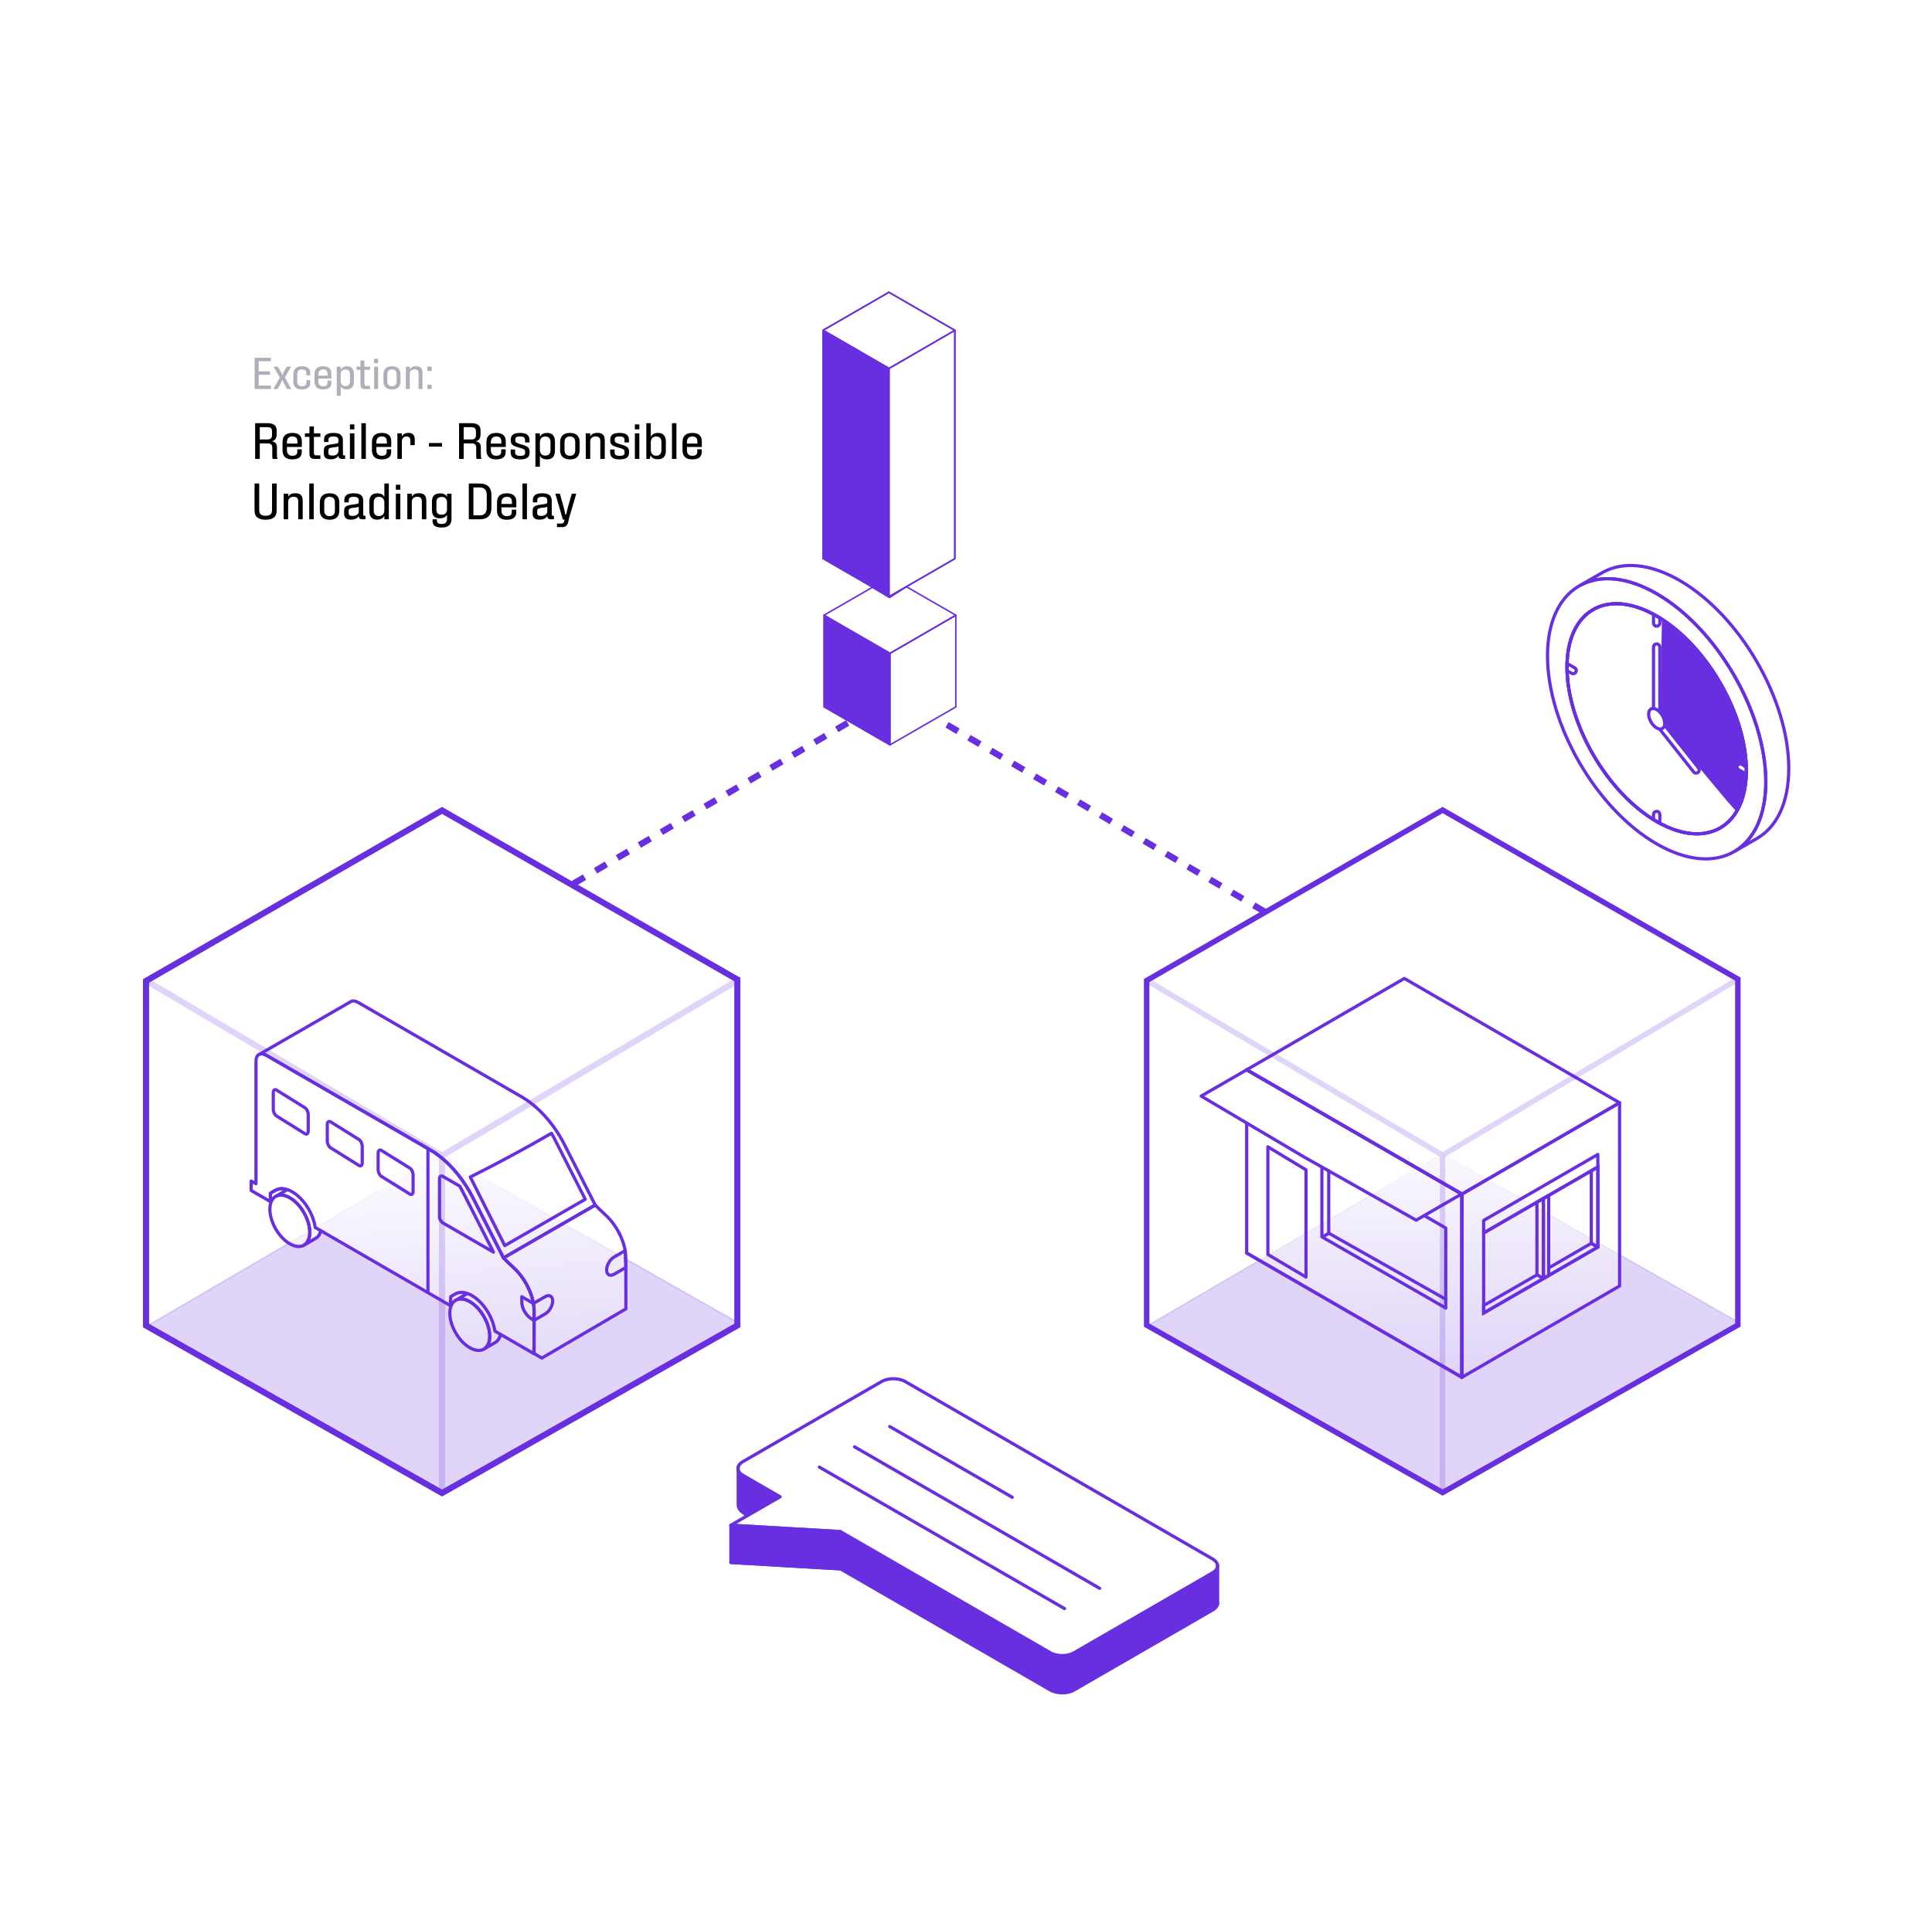<svg width="608" height="600" viewBox="0 0 608 600" fill="none" xmlns="http://www.w3.org/2000/svg">
<path opacity="0.2" d="M138.882 363.333L46.125 417.493L138.882 469.551L232.929 416.723L138.882 363.333Z" fill="#672FE0" stroke="#672FE0" stroke-width="0.437"/>
<path fill-rule="evenodd" clip-rule="evenodd" d="M110.326 315.315C110.326 315.315 110.364 315.292 110.379 315.285C110.965 314.954 111.754 315.006 112.634 315.51L164.199 345.284C164.454 345.434 164.71 345.585 164.966 345.75C169.483 348.584 173.655 353.199 176.707 358.559C176.977 359.032 177.233 359.498 177.481 359.987L187.317 379.321L187.319 379.32C187.748 379.771 188.191 380.214 188.627 380.635L190.709 382.597C191.627 383.454 192.453 384.424 193.198 385.469C194.987 387.972 196.257 390.888 196.738 393.654L196.948 398.969V406.516L196.939 406.528L196.959 406.516L196.96 408.5L196.959 409.523L196.999 409.5V412L170.38 427.481V425.196L170.379 425.197L170.377 425.195V427.472L157.329 419.93C157.026 420.796 156.524 421.442 155.874 421.835L152.501 423.782C152.475 423.8 152.45 423.817 152.424 423.834C152.417 423.842 152.409 423.848 152.402 423.851C152.396 423.855 152.39 423.857 152.387 423.857C151.236 424.586 149.613 424.518 147.831 423.481C144.366 421.482 141.555 416.618 141.555 412.612C141.555 412.027 141.615 411.493 141.729 411.013L141.437 410.914L139.9 409.926L100.691 387.249C100.387 388.103 99.889 388.74 99.245 389.13L95.875 391.075C95.848 391.094 95.822 391.112 95.795 391.129C95.78 391.144 95.765 391.152 95.757 391.152C94.607 391.881 92.984 391.813 91.202 390.776C87.737 388.777 84.926 383.913 84.926 379.907C84.926 379.29 84.993 378.73 85.119 378.231L85.11 378.221L85.111 378.252L79.045 374.75V371.758L80.548 372.622L80.56 372.629V333.986C80.56 333.077 80.845 332.415 81.319 332.047H81.311L81.672 331.836C81.71 331.82 81.75 331.805 81.79 331.791L110.334 315.33L110.326 315.315Z" fill="url(#paint0_linear_605_96016)"/>
<path d="M85.117 378.253V378.246L85.087 375.637C85.087 375.637 86.297 374.713 87.312 374.405C88.326 374.096 88.943 374.179 88.943 374.179" stroke="#672FE0" stroke-linecap="round" stroke-linejoin="round"/>
<path d="M90.219 374.585L86.957 376.487H86.964C88.077 375.953 89.573 376.081 91.204 377.02C94.669 379.02 97.488 383.898 97.488 387.897C97.488 389.814 96.841 391.182 95.797 391.874L99.247 389.882C100.07 389.383 100.601 388.856 100.846 387.613" stroke="#672FE0" stroke-linecap="round" stroke-linejoin="round"/>
<path d="M84.928 380.659C84.928 384.665 87.739 389.528 91.204 391.528C92.986 392.565 94.61 392.633 95.76 391.904C95.767 391.904 95.782 391.896 95.797 391.881C96.842 391.19 97.489 389.821 97.489 387.905C97.489 383.898 94.67 379.02 91.204 377.028C89.573 376.088 88.085 375.953 86.965 376.494C85.71 377.103 84.928 378.554 84.928 380.659V380.659Z" stroke="#672FE0" stroke-linecap="round" stroke-linejoin="round"/>
<path d="M146.854 407.29L143.592 409.192H143.599C144.712 408.658 146.208 408.786 147.839 409.725C151.304 411.725 154.123 416.603 154.123 420.602C154.123 422.519 153.476 423.887 152.431 424.579L155.882 422.587C156.667 422.111 157.236 421.268 157.499 420.113" stroke="#672FE0" stroke-linecap="round" stroke-linejoin="round"/>
<path d="M141.561 413.364C141.561 417.371 144.373 422.234 147.838 424.233C149.619 425.271 151.243 425.338 152.393 424.609C152.401 424.609 152.416 424.602 152.431 424.587C153.476 423.895 154.122 422.527 154.122 420.61C154.122 416.604 151.303 411.725 147.838 409.733C146.207 408.794 144.718 408.659 143.598 409.2C142.343 409.809 141.561 411.259 141.561 413.364V413.364Z" stroke="#672FE0" stroke-linecap="round" stroke-linejoin="round"/>
<path d="M158.445 395.962L158.079 396.303C157.975 396.192 157.928 396.039 157.95 395.888C157.973 395.737 158.063 395.605 158.195 395.529L158.445 395.962ZM159.745 397.277L159.404 397.643L159.398 397.637L159.745 397.277ZM163.158 393.241L162.908 392.808L162.908 392.808L163.158 393.241ZM187.324 379.32L187.075 378.887C187.275 378.771 187.528 378.808 187.687 378.975L187.324 379.32ZM188.632 380.635L188.289 380.999L188.285 380.995L188.632 380.635ZM190.714 382.597L190.373 382.962L190.372 382.961L190.714 382.597ZM193.203 385.469L192.796 385.759L192.795 385.759L193.203 385.469ZM196.743 393.654L197.236 393.569C197.239 393.59 197.242 393.612 197.243 393.635L196.743 393.654ZM196.953 398.969L197.453 398.949C197.453 398.955 197.453 398.962 197.453 398.969H196.953ZM196.953 406.516H197.453C197.453 406.694 197.358 406.859 197.204 406.948L196.953 406.516ZM196.952 406.516V407.016C196.726 407.016 196.528 406.864 196.469 406.646C196.41 406.427 196.506 406.197 196.702 406.084L196.952 406.516ZM196.962 406.516V406.016C197.238 406.016 197.462 406.24 197.462 406.516H196.962ZM196.962 412.019H197.462C197.462 412.197 197.368 412.361 197.214 412.451L196.962 412.019ZM170.499 427.5L170.751 427.932C170.594 428.024 170.398 428.023 170.242 427.929L170.499 427.5ZM167.999 426L167.742 426.429C167.587 426.336 167.494 426.166 167.499 425.986L167.999 426ZM168.082 423.153L167.833 422.72C167.99 422.629 168.183 422.631 168.339 422.724C168.494 422.817 168.587 422.986 168.582 423.168L168.082 423.153ZM168.074 423.158L168.323 423.591C168.169 423.68 167.978 423.68 167.824 423.591C167.669 423.501 167.574 423.336 167.574 423.158H168.074ZM168.074 415.611H167.574C167.574 415.432 167.669 415.267 167.824 415.178L168.074 415.611ZM171.577 413.589L171.327 413.156L171.328 413.155L171.577 413.589ZM171.577 408.169L171.828 408.602L171.825 408.603L171.577 408.169ZM167.863 410.296L168.112 410.73C167.971 410.811 167.799 410.818 167.651 410.749C167.504 410.68 167.399 410.543 167.371 410.383L167.863 410.296ZM164.353 402.141L164.76 401.85L164.761 401.852L164.353 402.141ZM161.843 399.239L162.184 398.874L162.185 398.875L161.843 399.239ZM158.81 395.621C159.224 396.064 159.661 396.501 160.093 396.918L159.398 397.637C158.958 397.212 158.508 396.762 158.079 396.303L158.81 395.621ZM163.408 393.674L158.695 396.395L158.195 395.529L162.908 392.808L163.408 393.674ZM187.574 379.753L163.408 393.674L162.908 392.808L187.075 378.887L187.574 379.753ZM188.285 380.995C187.845 380.57 187.396 380.121 186.962 379.664L187.687 378.975C188.11 379.42 188.548 379.859 188.98 380.276L188.285 380.995ZM190.372 382.961L188.289 380.999L188.975 380.271L191.057 382.233L190.372 382.961ZM192.795 385.759C192.068 384.737 191.262 383.793 190.373 382.962L191.056 382.232C192.001 383.115 192.849 384.11 193.61 385.178L192.795 385.759ZM196.25 393.74C195.784 391.056 194.546 388.208 192.796 385.759L193.609 385.178C195.437 387.735 196.74 390.72 197.236 393.569L196.25 393.74ZM196.454 398.988L196.243 393.674L197.243 393.635L197.453 398.949L196.454 398.988ZM196.453 406.516V398.969H197.453V406.516H196.453ZM196.702 406.084L196.703 406.083L197.204 406.948L197.202 406.949L196.702 406.084ZM196.962 407.016H196.952V406.016H196.962V407.016ZM196.462 412.019V406.516H197.462V412.019H196.462ZM170.246 427.069L196.709 411.587L197.214 412.451L170.751 427.932L170.246 427.069ZM168.256 425.571L170.756 427.071L170.242 427.929L167.742 426.429L168.256 425.571ZM168.582 423.168L168.499 426.015L167.499 425.986L167.582 423.138L168.582 423.168ZM167.824 422.724L167.833 422.72L168.332 423.586L168.323 423.591L167.824 422.724ZM168.574 415.611V423.158H167.574V415.611H168.574ZM171.827 414.022L168.324 416.044L167.824 415.178L171.327 413.156L171.827 414.022ZM174.43 409.522C174.43 410.379 174.132 411.295 173.674 412.088C173.216 412.88 172.57 413.596 171.825 414.023L171.328 413.155C171.884 412.837 172.414 412.268 172.808 411.587C173.201 410.907 173.43 410.162 173.43 409.522H174.43ZM171.325 407.737C172.064 407.307 172.852 407.204 173.487 407.569C174.123 407.935 174.43 408.667 174.43 409.522H173.43C173.43 408.881 173.206 408.562 172.989 408.436C172.771 408.311 172.382 408.279 171.828 408.601L171.325 407.737ZM167.615 409.863L171.328 407.735L171.825 408.603L168.112 410.73L167.615 409.863ZM164.761 401.852C166.573 404.408 167.861 407.378 168.356 410.21L167.371 410.383C166.904 407.712 165.681 404.879 163.945 402.43L164.761 401.852ZM162.185 398.875C163.129 399.765 163.992 400.775 164.76 401.85L163.946 402.431C163.211 401.402 162.39 400.443 161.5 399.603L162.185 398.875ZM160.087 396.912L162.184 398.874L161.501 399.604L159.404 397.643L160.087 396.912Z" fill="#672FE0"/>
<path d="M81.314 332.047V332.547C81.088 332.547 80.89 332.396 80.831 332.178C80.772 331.96 80.867 331.729 81.062 331.615L81.314 332.047ZM81.675 331.837L81.423 331.405C81.44 331.395 81.458 331.386 81.476 331.378L81.675 331.837ZM81.322 332.047V331.547C81.535 331.547 81.725 331.683 81.794 331.885C81.864 332.087 81.797 332.311 81.629 332.442L81.322 332.047ZM80.562 372.628H81.062C81.062 372.807 80.967 372.972 80.812 373.062C80.657 373.151 80.467 373.151 80.312 373.061L80.562 372.628ZM80.553 372.623L80.802 372.189L80.803 372.19L80.553 372.623ZM79.049 371.758H78.549C78.549 371.58 78.644 371.415 78.799 371.326C78.953 371.236 79.144 371.236 79.298 371.325L79.049 371.758ZM79.049 374.75L78.799 375.183C78.644 375.094 78.549 374.929 78.549 374.75H79.049ZM85.115 378.253L85.615 378.247C85.617 378.427 85.523 378.594 85.368 378.684C85.213 378.775 85.021 378.776 84.865 378.686L85.115 378.253ZM85.085 375.637L84.585 375.643C84.583 375.462 84.679 375.295 84.835 375.204L85.085 375.637ZM85.09 375.634L84.84 375.201C84.994 375.112 85.184 375.112 85.338 375.2L85.09 375.634ZM85.095 375.637L85.348 376.068C85.193 376.159 85.002 376.16 84.847 376.071L85.095 375.637ZM85.441 375.434L85.188 375.003L85.188 375.003L85.441 375.434ZM86.674 374.713L86.936 375.138L86.926 375.144L86.674 374.713ZM91.973 375.164L92.221 374.73L92.225 374.732L91.973 375.164ZM98.219 382.816L97.758 383.01L97.756 383.004L98.219 382.816ZM98.219 382.816L98.68 382.622L98.68 382.622L98.219 382.816ZM98.222 382.822L98.683 382.629C98.766 382.826 98.714 383.055 98.553 383.197C98.392 383.34 98.158 383.363 97.972 383.255L98.222 382.822ZM98.211 382.816L97.759 383.03C97.665 382.832 97.711 382.597 97.872 382.448C98.033 382.3 98.271 382.273 98.461 382.383L98.211 382.816ZM98.376 383.244L97.909 383.424C97.906 383.414 97.902 383.405 97.899 383.395L98.376 383.244ZM99.188 386.379L98.938 386.812C98.803 386.734 98.712 386.598 98.692 386.443L99.188 386.379ZM141.725 410.981L142.225 411.002C142.217 411.177 142.119 411.335 141.966 411.42C141.813 411.504 141.626 411.502 141.475 411.414L141.725 410.981ZM141.846 408.147L141.346 408.126C141.353 407.953 141.45 407.796 141.601 407.712L141.846 408.147ZM141.854 408.143L141.609 407.707C141.762 407.621 141.95 407.621 142.102 407.709L141.854 408.143ZM141.862 408.147L142.107 408.583C141.953 408.669 141.766 408.669 141.613 408.581L141.862 408.147ZM141.971 408.086L141.726 407.65C141.88 407.563 142.068 407.564 142.221 407.653L141.971 408.086ZM141.973 408.087L142.327 407.734C142.504 407.911 142.523 408.192 142.37 408.392C142.217 408.591 141.941 408.646 141.723 408.52L141.973 408.087ZM141.972 408.085L141.618 408.439C141.507 408.329 141.455 408.173 141.476 408.018C141.497 407.863 141.59 407.726 141.726 407.65L141.972 408.085ZM141.982 408.08L142.235 408.511L142.227 408.515L141.982 408.08ZM143.215 407.358L143.477 407.784L143.467 407.789L143.215 407.358ZM148.514 407.816L148.762 407.382L148.764 407.384L148.514 407.816ZM154.76 415.453L154.344 415.731C154.326 415.703 154.31 415.673 154.297 415.642L154.76 415.453ZM154.766 415.462L155.208 415.23C155.301 415.407 155.28 415.623 155.153 415.778C155.027 415.934 154.82 415.998 154.627 415.943L154.766 415.462ZM154.76 415.461L154.3 415.658C154.224 415.48 154.257 415.275 154.385 415.13C154.513 414.985 154.712 414.927 154.898 414.98L154.76 415.461ZM154.797 415.551L154.333 415.737L154.333 415.737L154.797 415.551ZM155.737 419.009L155.487 419.442C155.353 419.364 155.263 419.23 155.242 419.077L155.737 419.009ZM168.079 426.143H168.579C168.579 426.322 168.484 426.487 168.329 426.576C168.175 426.665 167.984 426.665 167.829 426.576L168.079 426.143ZM168.079 423.15L168.429 422.793C168.525 422.887 168.579 423.016 168.579 423.15H168.079ZM168.061 423.132L167.711 423.49C167.531 423.314 167.51 423.031 167.662 422.831C167.813 422.63 168.091 422.573 168.309 422.698L168.061 423.132ZM168.08 423.143H168.58C168.58 423.321 168.485 423.486 168.331 423.576C168.177 423.665 167.987 423.666 167.832 423.577L168.08 423.143ZM168.05 411.755L168.548 411.708C168.549 411.715 168.549 411.722 168.549 411.73L168.05 411.755ZM168.032 411.532L167.533 411.569L167.533 411.567L168.032 411.532ZM168.032 411.532L168.531 411.495L168.531 411.497L168.032 411.532ZM168.013 411.297L167.515 411.346L167.514 411.341L168.013 411.297ZM167.87 410.282L168.362 410.196L168.362 410.196L167.87 410.282ZM161.849 399.225L162.19 398.86L162.192 398.861L161.849 399.225ZM159.752 397.263L159.41 397.628L159.404 397.623L159.752 397.263ZM158.451 395.947L158.086 396.289C158.054 396.254 158.027 396.216 158.006 396.174L158.451 395.947ZM154.565 388.31L154.119 388.537L154.119 388.537L154.565 388.31ZM148.612 376.599L149.052 376.361L149.057 376.373L148.612 376.599ZM148.61 376.597L149.048 376.356L149.05 376.359L148.61 376.597ZM148.61 376.597L148.172 376.838L148.17 376.834L148.61 376.597ZM147.83 375.171L148.264 374.923L148.266 374.926L147.83 375.171ZM136.096 362.377L135.831 362.801C135.826 362.798 135.821 362.795 135.816 362.792L136.096 362.377ZM135.322 361.904L135.074 362.338L135.072 362.337L135.322 361.904ZM112.704 348.847L112.454 349.28L112.454 349.28L112.704 348.847ZM109.592 347.051L109.841 346.617L109.842 346.618L109.592 347.051ZM106.27 345.142L106.021 345.575L106.018 345.573L106.27 345.142ZM104.158 343.909V343.409C104.246 343.409 104.333 343.432 104.41 343.477L104.158 343.909ZM104.15 343.909V344.409C104.06 344.409 103.972 344.385 103.895 344.339L104.15 343.909ZM103.947 343.789L104.197 343.355L104.202 343.358L103.947 343.789ZM83.749 332.137L83.998 331.703L83.999 331.704L83.749 332.137ZM81.062 331.615L81.423 331.405L81.927 332.269L81.566 332.479L81.062 331.615ZM81.322 332.547H81.314V331.547H81.322V332.547ZM80.062 333.987C80.062 332.981 80.38 332.146 81.014 331.653L81.629 332.442C81.316 332.685 81.062 333.173 81.062 333.987H80.062ZM80.062 372.628V333.987H81.062V372.628H80.062ZM80.312 373.061L80.302 373.056L80.803 372.19L80.813 372.196L80.312 373.061ZM80.303 373.056L78.8 372.192L79.298 371.325L80.802 372.189L80.303 373.056ZM79.549 371.758V374.75H78.549V371.758H79.549ZM79.299 374.317L85.365 377.82L84.865 378.686L78.799 375.183L79.299 374.317ZM84.615 378.259L84.585 375.643L85.585 375.631L85.615 378.247L84.615 378.259ZM84.835 375.204L84.84 375.201L85.34 376.067L85.335 376.07L84.835 375.204ZM84.847 376.071L84.842 376.068L85.338 375.2L85.343 375.203L84.847 376.071ZM85.694 375.865L85.348 376.068L84.842 375.206L85.188 375.003L85.694 375.865ZM86.926 375.144L85.693 375.866L85.188 375.003L86.421 374.281L86.926 375.144ZM91.725 375.598C89.728 374.456 88.063 374.442 86.936 375.138L86.411 374.287C87.96 373.33 90.038 373.481 92.221 374.73L91.725 375.598ZM97.756 383.004C96.495 379.91 94.236 377.062 91.721 375.596L92.225 374.732C94.971 376.332 97.358 379.377 98.682 382.627L97.756 383.004ZM97.759 383.01L97.758 383.01L98.68 382.622L98.68 382.622L97.759 383.01ZM97.761 383.016L97.759 383.01L98.68 382.622L98.683 382.629L97.761 383.016ZM98.461 382.383L98.472 382.39L97.972 383.255L97.961 383.249L98.461 382.383ZM97.899 383.395C97.859 383.267 97.814 383.147 97.759 383.03L98.662 382.602C98.742 382.771 98.803 382.936 98.853 383.094L97.899 383.395ZM98.692 386.443C98.562 385.449 98.295 384.428 97.909 383.424L98.843 383.065C99.254 384.135 99.543 385.234 99.684 386.314L98.692 386.443ZM141.475 411.414L98.938 386.812L99.438 385.946L141.976 410.548L141.475 411.414ZM142.345 408.169L142.225 411.002L141.226 410.96L141.346 408.126L142.345 408.169ZM142.099 408.579L142.091 408.583L141.601 407.712L141.609 407.707L142.099 408.579ZM141.613 408.581L141.605 408.577L142.102 407.709L142.11 407.713L141.613 408.581ZM142.216 408.522L142.107 408.583L141.617 407.711L141.726 407.65L142.216 408.522ZM141.723 408.52L141.721 408.519L142.221 407.653L142.224 407.654L141.723 408.52ZM142.325 407.732L142.327 407.734L141.62 408.441L141.618 408.439L142.325 407.732ZM142.227 408.515L142.217 408.521L141.726 407.65L141.737 407.644L142.227 408.515ZM143.467 407.789L142.235 408.511L141.729 407.648L142.962 406.926L143.467 407.789ZM148.266 408.25C146.268 407.108 144.61 407.087 143.476 407.784L142.953 406.932C144.51 405.975 146.581 406.135 148.762 407.382L148.266 408.25ZM154.297 415.642C153.044 412.556 150.785 409.708 148.264 408.249L148.764 407.384C151.519 408.977 153.906 412.022 155.224 415.265L154.297 415.642ZM154.323 415.695C154.325 415.698 154.327 415.703 154.33 415.708C154.334 415.714 154.338 415.722 154.344 415.731L155.177 415.176C155.191 415.198 155.202 415.218 155.208 415.23L154.323 415.695ZM154.898 414.98L154.904 414.982L154.627 415.943L154.622 415.941L154.898 414.98ZM154.333 415.737C154.327 415.722 154.319 415.703 154.312 415.686C154.309 415.678 154.306 415.67 154.303 415.665C154.302 415.663 154.302 415.661 154.301 415.659C154.301 415.659 154.3 415.658 154.3 415.658C154.3 415.658 154.3 415.658 154.3 415.658C154.3 415.658 154.3 415.658 154.3 415.658C154.3 415.658 154.3 415.658 154.3 415.658C154.3 415.658 154.3 415.658 154.3 415.658C154.3 415.658 154.3 415.658 154.3 415.658C154.3 415.658 154.3 415.658 154.76 415.461C155.219 415.264 155.219 415.264 155.219 415.264C155.219 415.264 155.219 415.264 155.219 415.264C155.219 415.264 155.219 415.264 155.219 415.264C155.219 415.264 155.219 415.264 155.219 415.264C155.219 415.264 155.219 415.264 155.219 415.264C155.22 415.264 155.22 415.264 155.22 415.265C155.22 415.265 155.22 415.266 155.221 415.267C155.221 415.268 155.222 415.271 155.224 415.274C155.226 415.28 155.23 415.288 155.234 415.298C155.242 415.316 155.252 415.342 155.262 415.365L154.333 415.737ZM155.242 419.077C155.09 417.979 154.778 416.846 154.333 415.737L155.261 415.365C155.733 416.541 156.068 417.753 156.232 418.94L155.242 419.077ZM167.829 426.576L155.487 419.442L155.987 418.576L168.33 425.71L167.829 426.576ZM168.579 423.15V426.143H167.579V423.15H168.579ZM168.41 422.774L168.429 422.793L167.73 423.508L167.711 423.49L168.41 422.774ZM167.832 423.577L167.812 423.566L168.309 422.698L168.328 422.709L167.832 423.577ZM168.58 412.635V423.143H167.58V412.635H168.58ZM168.549 411.73C168.564 412.021 168.58 412.334 168.58 412.635H167.58C167.58 412.364 167.566 412.076 167.551 411.781L168.549 411.73ZM168.531 411.495C168.536 411.569 168.541 411.638 168.548 411.708L167.552 411.803C167.545 411.721 167.539 411.641 167.533 411.569L168.531 411.495ZM168.531 411.497L168.531 411.497L167.533 411.567L167.533 411.567L168.531 411.497ZM168.51 411.247C168.519 411.332 168.525 411.417 168.531 411.495L167.533 411.569C167.527 411.489 167.522 411.417 167.515 411.346L168.51 411.247ZM168.362 410.196C168.423 410.545 168.479 410.893 168.511 411.252L167.514 411.341C167.486 411.024 167.437 410.71 167.377 410.368L168.362 410.196ZM162.192 398.861C165.343 401.835 167.659 406.172 168.362 410.196L167.377 410.368C166.712 406.56 164.503 402.417 161.506 399.588L162.192 398.861ZM160.093 396.898L162.19 398.86L161.507 399.59L159.41 397.628L160.093 396.898ZM158.817 395.606C159.23 396.049 159.667 396.486 160.099 396.903L159.404 397.623C158.964 397.198 158.514 396.748 158.086 396.289L158.817 395.606ZM155.011 388.084L158.897 395.721L158.006 396.174L154.119 388.537L155.011 388.084ZM149.057 376.373L155.011 388.084L154.119 388.537L148.166 376.826L149.057 376.373ZM149.05 376.359L149.051 376.361L148.172 376.837L148.171 376.835L149.05 376.359ZM149.048 376.356L149.048 376.356L148.172 376.838L148.172 376.838L149.048 376.356ZM148.266 374.926C148.538 375.411 148.796 375.887 149.05 376.359L148.17 376.834C147.915 376.361 147.662 375.892 147.394 375.416L148.266 374.926ZM136.361 361.954C140.963 364.832 145.18 369.515 148.264 374.923L147.396 375.419C144.376 370.123 140.265 365.575 135.831 362.801L136.361 361.954ZM135.57 361.47C135.836 361.622 136.105 361.78 136.376 361.963L135.816 362.792C135.577 362.63 135.334 362.487 135.074 362.338L135.57 361.47ZM112.954 348.414L135.572 361.471L135.072 362.337L112.454 349.28L112.954 348.414ZM109.842 346.618L112.954 348.414L112.454 349.28L109.342 347.484L109.842 346.618ZM106.519 344.708L109.841 346.617L109.343 347.484L106.021 345.575L106.519 344.708ZM104.41 343.477L106.522 344.71L106.018 345.573L103.905 344.341L104.41 343.477ZM104.15 343.409H104.158V344.409H104.15V343.409ZM104.202 343.358L104.405 343.479L103.895 344.339L103.692 344.219L104.202 343.358ZM83.999 331.704L104.197 343.355L103.697 344.222L83.5 332.571L83.999 331.704ZM81.476 331.378C82.229 331.052 83.13 331.207 83.998 331.703L83.501 332.572C82.791 332.165 82.233 332.14 81.873 332.296L81.476 331.378Z" fill="#672FE0"/>
<path d="M110.328 315.315C110.328 315.315 110.366 315.292 110.381 315.285C110.967 314.954 111.756 315.006 112.636 315.51L164.201 345.284C164.457 345.434 164.712 345.585 164.968 345.75C169.485 348.584 173.657 353.199 176.709 358.559C176.979 359.032 177.235 359.498 177.483 359.987L187.323 379.328L163.156 393.249L158.443 395.97L155.497 390.159L154.564 388.333L148.611 376.621C148.356 376.14 148.1 375.667 147.829 375.193C146.394 372.675 144.71 370.315 142.868 368.24H142.861C140.786 365.895 138.486 363.903 136.096 362.4C135.84 362.234 135.585 362.077 135.321 361.926L112.704 348.87L109.592 347.073L106.269 345.164L104.157 343.939H104.149L103.946 343.811L83.749 332.16C82.96 331.701 82.23 331.619 81.674 331.859L110.336 315.33L110.328 315.315Z" stroke="#672FE0" stroke-linecap="round" stroke-linejoin="round"/>
<path d="M148 370.5L158.854 392.091L184.186 377.508L174.346 358.16C174.091 357.679 173.835 357.198 173.565 356.732C165.175 361.576 156.668 366.166 148 370.5Z" stroke="#672FE0" stroke-linecap="round" stroke-linejoin="round"/>
<path d="M155.3 394.151L139.432 384.988C138.809 384.627 138.313 383.755 138.313 383.041V370.992C138.313 370.278 138.816 369.985 139.432 370.346L144.679 373.375C144.95 373.848 145.205 374.322 145.461 374.803L155.3 394.151Z" stroke="#672FE0" stroke-linecap="round" stroke-linejoin="round"/>
<path d="M164.207 408.185V409.853C164.207 411.8 165.567 414.168 167.259 415.145L167.898 415.521C167.958 415.551 168.018 415.589 168.071 415.611V412.65C168.071 412.364 168.056 412.063 168.041 411.77C168.026 411.62 168.018 411.469 168.003 411.312C167.973 410.973 167.92 410.643 167.86 410.297L164.207 408.185Z" stroke="#672FE0" stroke-linecap="round" stroke-linejoin="round"/>
<path d="M134.673 361.68L134.673 406.78" stroke="#672FE0" stroke-linecap="round" stroke-linejoin="round"/>
<path d="M193.248 401.112C191.947 401.863 190.902 401.255 190.902 399.759C190.902 398.263 191.955 396.444 193.248 395.692L196.758 393.663C197.029 396.421 196.969 398.977 196.969 398.977L193.248 401.119V401.112Z" stroke="#672FE0" stroke-linecap="round" stroke-linejoin="round"/>
<path d="M120.031 370.3L128.968 375.867C129.536 376.221 130 375.844 130 375.026V369.823C130 369.005 129.541 368.055 128.968 367.7L120.031 362.133C119.463 361.779 119 362.156 119 362.974V368.177C119 368.995 119.459 369.945 120.031 370.3V370.3Z" stroke="#672FE0" stroke-linecap="round" stroke-linejoin="round"/>
<path d="M104.031 361.3L112.968 366.867C113.536 367.221 114 366.844 114 366.026V360.823C114 360.005 113.541 359.055 112.968 358.7L104.031 353.133C103.463 352.779 103 353.156 103 353.974V359.177C103 359.995 103.459 360.945 104.031 361.3V361.3Z" stroke="#672FE0" stroke-linecap="round" stroke-linejoin="round"/>
<path d="M87.031 351.3L95.968 356.867C96.536 357.221 97 356.844 97 356.026V350.823C97 350.005 96.541 349.055 95.968 348.7L87.031 343.133C86.463 342.779 86 343.156 86 343.974V349.177C86 349.995 86.459 350.945 87.031 351.3V351.3Z" stroke="#672FE0" stroke-linecap="round" stroke-linejoin="round"/>
<path d="M139.104 255.106L232.041 308.333V417.234L139.115 469.977L45.959 417.27V308.779L139.104 255.106Z" stroke="#672FE0" stroke-width="1.918"/>
<path opacity="0.2" d="M46.5 309L139.09 363.779M139.09 363.779L231.5 309M139.09 363.779V469.19" stroke="#672FE0" stroke-width="1.918"/>
<path opacity="0.2" d="M453.759 363.197L361.117 417.291L453.759 469.284L547.69 416.521L453.759 363.197Z" fill="#672FE0" stroke="#672FE0" stroke-width="0.39"/>
<path fill-rule="evenodd" clip-rule="evenodd" d="M459.807 433.985L392.081 394.866C391.927 394.776 391.831 394.611 391.831 394.433L391.833 353.212L378 345.023L391.834 337.042L391.834 336.754C391.834 336.575 391.929 336.41 392.084 336.321C392.238 336.231 392.429 336.231 392.584 336.321L392.832 336.464L441.941 308L509.676 347.125V347.127L509.678 347.125V404.805L509.676 404.806V404.807L460.568 433.268V433.558C460.568 433.737 460.473 433.902 460.318 433.991C460.222 434.047 460.111 434.068 460.004 434.054L459.996 434.053C459.986 434.051 459.977 434.05 459.967 434.048C459.91 434.036 459.856 434.014 459.807 433.985Z" fill="url(#paint1_linear_605_96016)"/>
<path d="M448.341 382.721L454.985 386.557L454.982 411.75L416 389.346V367.5" stroke="#672FE0" stroke-linecap="round" stroke-linejoin="round"/>
<path d="M455.001 409L418.201 388.211" stroke="#672FE0" stroke-linecap="round" stroke-linejoin="round"/>
<path d="M416.565 389.192L418.151 388.204V368.5" stroke="#672FE0" stroke-linecap="round" stroke-linejoin="round"/>
<path d="M460.068 375.879L509.676 347.125L441.941 308L392.334 336.753L460.068 375.879Z" stroke="#672FE0" stroke-linecap="round" stroke-linejoin="round"/>
<path d="M460.068 433.558V375.879" stroke="#672FE0" stroke-linecap="round" stroke-linejoin="round"/>
<path d="M392.334 336.753L460.069 375.879V433.558L392.332 394.433" stroke="#672FE0" stroke-linecap="round" stroke-linejoin="round"/>
<path d="M460.068 375.879L509.679 347.125V404.805L460.068 433.558V375.879Z" stroke="#672FE0" stroke-linecap="round" stroke-linejoin="round"/>
<path d="M392.334 336.753L460.069 375.879V433.558L392.332 394.433L392.333 353.653" stroke="#672FE0" stroke-linecap="round" stroke-linejoin="round"/>
<path d="M466.902 413.333L466.899 388.121L502.847 367.35L502.849 392.562L466.902 413.333Z" stroke="#672FE0" stroke-miterlimit="10"/>
<path d="M483.653 401.313L466.899 410.953L466.902 413.334L502.849 392.562L500.787 391.373L487.428 399.092" stroke="#672FE0" stroke-linecap="round" stroke-linejoin="round"/>
<path d="M502.849 367.35L500.787 368.539V391.373L502.849 392.562V367.35Z" stroke="#672FE0" stroke-linecap="round" stroke-linejoin="round"/>
<path d="M485.714 402.464L487.368 401.506V376.292L485.714 377.252V402.464Z" stroke="#672FE0" stroke-linecap="round" stroke-linejoin="round"/>
<path d="M485.714 402.464L483.676 401.265V378.434L485.714 377.252V402.464Z" stroke="#672FE0" stroke-linecap="round" stroke-linejoin="round"/>
<path d="M411.001 368.247L399.001 361V394.883L411.001 402V368.247Z" stroke="#672FE0" stroke-linecap="round" stroke-linejoin="round"/>
<path d="M502.847 367.35L502.842 363.405L466.899 384.174V388.121L502.847 367.35Z" stroke="#672FE0" stroke-linecap="round" stroke-linejoin="round"/>
<path d="M392.333 336.753L378 345.023L410.513 364.271L445.676 384.094L460.007 375.824L392.333 336.753Z" stroke="#672FE0" stroke-linecap="round" stroke-linejoin="round"/>
<path d="M453.981 254.988L546.905 308.207V417.092L453.992 469.827L360.85 417.128V308.654L453.981 254.988Z" stroke="#672FE0" stroke-width="1.712"/>
<path opacity="0.2" d="M361.499 309L453.967 363.644M453.967 363.644L546.499 308.5M453.967 363.644V468.925" stroke="#672FE0" stroke-width="1.712"/>
<line x1="180.494" y1="278.137" x2="267.494" y2="227.137" stroke="#672FE0" stroke-width="2" stroke-dasharray="4 4"/>
<path d="M397.999 287L294.817 226.261" stroke="#672FE0" stroke-width="2" stroke-dasharray="4 4"/>
<path fill-rule="evenodd" clip-rule="evenodd" d="M562.923 241.923C562.923 252.781 559.088 260.399 552.892 263.936L552.879 263.958L546.145 267.84C546.277 267.758 546.409 267.674 546.54 267.588C546.409 267.672 546.277 267.754 546.146 267.835C546.106 267.858 546.067 267.882 546.028 267.905C545.941 267.957 545.854 268.009 545.762 268.059C539.536 271.679 530.897 271.149 521.353 265.638C502.378 254.681 487 228.174 487 206.428C487 195.906 490.598 188.422 496.458 184.746L497.487 184.152C497.513 184.138 497.538 184.125 497.563 184.112L503.708 180.567L504.591 180.059H504.6C510.792 176.719 519.245 177.331 528.574 182.713C547.549 193.67 562.927 220.181 562.927 241.927L562.923 241.923Z" fill="url(#paint2_linear_605_96016)"/>
<path d="M562.924 241.923C562.924 252.781 559.089 260.399 552.893 263.936L552.88 263.958L546.145 267.84C552.066 264.182 555.702 256.68 555.702 246.098C555.702 224.343 540.324 197.832 521.353 186.884C512.081 181.532 503.666 180.886 497.487 184.156L503.709 180.567L504.592 180.059H504.601C510.792 176.719 519.246 177.331 528.575 182.713C547.55 193.67 562.928 220.181 562.928 241.927L562.924 241.923Z" stroke="#672FE0" stroke-linecap="round" stroke-linejoin="round"/>
<path d="M549.567 242.548C549.567 260.407 536.934 267.594 521.354 258.598C505.769 249.601 493.14 227.829 493.14 209.97C493.14 192.11 505.773 184.919 521.354 193.915C536.934 202.912 549.567 224.684 549.567 242.548Z" stroke="#672FE0" stroke-linecap="round" stroke-linejoin="round"/>
<path d="M549.567 242.548C549.567 260.407 536.934 267.594 521.354 258.598C505.769 249.601 493.14 227.829 493.14 209.97C493.14 192.11 505.773 184.919 521.354 193.915C536.934 202.912 549.567 224.684 549.567 242.548Z" stroke="#672FE0" stroke-linecap="round" stroke-linejoin="round"/>
<path d="M523 195L522.5 227C543.5 252 541.5 250 546.5 255.5C547.145 254.001 548.226 252.112 549 248C549.967 242.861 550.5 232.5 542.232 217.02C536.706 206.672 527.621 197.463 523 195Z" fill="#672FE0"/>
<path d="M520.363 193.5V196.117C520.363 196.664 520.807 197.108 521.354 197.108C521.902 197.108 522.345 196.664 522.345 196.117V194.5" stroke="#672FE0" stroke-linecap="round" stroke-linejoin="round"/>
<path d="M520.363 258V256.391C520.363 255.844 520.807 255.4 521.354 255.4C521.902 255.4 522.345 255.844 522.345 256.391V259.139C522.345 259.211 521 258.398 520.363 258Z" stroke="#672FE0" stroke-linecap="round" stroke-linejoin="round"/>
<path d="M549.567 243.534C549.567 243.702 549.231 243.491 549.072 243.401L547.146 242.289C546.672 242.017 546.508 241.41 546.784 240.936C547.055 240.462 547.663 240.298 548.137 240.574L549.5 241.5C549.5 242 549.567 243.101 549.567 243.534Z" fill="white" stroke="#672FE0" stroke-linecap="round" stroke-linejoin="round"/>
<path d="M521.353 227.248C520.805 227.248 520.362 226.804 520.362 226.257V203.683C520.362 203.136 520.805 202.692 521.353 202.692C521.9 202.692 522.344 203.136 522.344 203.683V226.257C522.344 226.804 521.9 227.248 521.353 227.248Z" stroke="#672FE0" stroke-linecap="round" stroke-linejoin="round"/>
<path d="M533.389 243.296C533.233 243.234 533.093 243.132 532.978 242.989L521.822 228.902C521.481 228.475 521.553 227.849 521.984 227.51C522.411 227.17 523.036 227.242 523.375 227.673L534.531 241.76C534.872 242.187 534.8 242.812 534.369 243.151C534.079 243.379 533.706 243.421 533.389 243.296V243.296Z" stroke="#672FE0" stroke-linecap="round" stroke-linejoin="round"/>
<path d="M523.878 227.713C523.878 229.311 522.749 229.953 521.353 229.148C519.962 228.342 518.828 226.394 518.828 224.796C518.828 223.197 519.957 222.555 521.353 223.361C522.745 224.167 523.878 226.114 523.878 227.713Z" fill="white" stroke="#672FE0" stroke-linecap="round" stroke-linejoin="round"/>
<path d="M493.157 211.124L494.57 211.934C494.729 212.029 494.893 212.068 495.065 212.068C495.41 212.068 495.738 211.891 495.923 211.572C496.194 211.103 496.035 210.495 495.561 210.219L493.635 209.112C493.493 209.026 493.325 208.979 493.161 208.979" stroke="#672FE0" stroke-linecap="round" stroke-linejoin="round"/>
<path d="M521.353 186.879C512.081 181.528 503.666 180.881 497.487 184.152L496.458 184.746C490.598 188.422 487 195.906 487 206.428C487 228.174 502.378 254.681 521.353 265.638C530.897 271.149 539.536 271.679 545.762 268.059C545.896 267.986 546.021 267.909 546.146 267.835C552.066 264.177 555.702 256.676 555.702 246.094C555.702 224.339 540.325 197.828 521.353 186.879V186.879ZM522.211 259.08C521.926 258.921 521.642 258.761 521.353 258.598C521.022 258.408 520.694 258.21 520.362 258.003C519.509 257.482 518.673 256.921 517.842 256.318C505.097 247.149 494.984 229.751 493.36 214.222V214.201C493.213 212.77 493.136 211.357 493.136 209.969C493.136 192.433 505.308 185.186 520.492 193.428C520.776 193.588 521.06 193.747 521.349 193.911C521.681 194.1 522.008 194.299 522.34 194.505C537.132 203.627 549.032 224.141 549.545 241.393C549.558 241.781 549.567 242.164 549.567 242.548C549.567 242.879 549.558 243.207 549.545 243.53C549.101 260.347 537.097 267.163 522.206 259.071L522.211 259.08Z" stroke="#672FE0" stroke-linecap="round" stroke-linejoin="round"/>
<path fill-rule="evenodd" clip-rule="evenodd" d="M233.78 460.096C232.541 460.806 232.05 461.788 232.31 462.718V473.586C232.1 474.496 232.62 475.436 233.82 476.136L235.349 477.018L230 480.106L230.01 480.107V491.836V491.836L264.49 493.846V493.846L330.53 531.966C332.6 533.166 335.95 533.176 338 531.986L381.65 506.776C382.52 506.276 383.02 505.636 383.14 504.986L383.143 504.976H383.181V504.636C383.181 504.66 383.18 504.684 383.179 504.708C383.18 504.684 383.18 504.66 383.18 504.636V492.666L383.155 492.679C383.065 491.971 382.549 491.276 381.61 490.736L284.91 434.906C282.84 433.706 279.49 433.696 277.44 434.886L233.78 460.096Z" fill="url(#paint3_linear_605_96016)"/>
<path d="M383.18 492.666V504.636C383.18 504.746 383.18 504.866 383.14 504.986C383.02 505.636 382.52 506.276 381.65 506.776L338 531.986C335.95 533.176 332.6 533.166 330.53 531.966L264.49 493.846L230.01 491.836M232.31 461.826V473.586C232.31 474.802 233 475.5 233.82 476.136L235 477" stroke="#672FE0" stroke-linecap="round" stroke-linejoin="round"/>
<path d="M383.18 504.636V504.976H383.14C383.17 504.876 383.18 504.756 383.18 504.636Z" fill="white" stroke="#672FE0" stroke-linecap="round" stroke-linejoin="round"/>
<path d="M381.65 495.056L337.99 520.266C335.94 521.456 332.59 521.446 330.52 520.246L264.48 482.116L230 480.106L245.5 471.156L233.81 464.406C231.73 463.206 231.72 461.276 233.78 460.096L277.44 434.886C279.49 433.696 282.84 433.706 284.91 434.906L381.61 490.736C383.68 491.926 383.69 493.866 381.64 495.046L381.65 495.056Z" stroke="#672FE0" stroke-linecap="round" stroke-linejoin="round"/>
<path d="M279.99 449.046L318.56 471.316" stroke="#672FE0" stroke-linecap="round" stroke-linejoin="round"/>
<path d="M268.92 455.437L346.06 499.977" stroke="#672FE0" stroke-linecap="round" stroke-linejoin="round"/>
<path d="M257.86 461.826L335 506.356" stroke="#672FE0" stroke-linecap="round" stroke-linejoin="round"/>
<path d="M230.01 480.106V491.836L264.49 493.846V482.116L230.01 480.106Z" fill="#672FE0" stroke="#672FE0" stroke-linecap="round" stroke-linejoin="round"/>
<path d="M331.5 532.5L264 493.5L264.5 482L331 520.5L332.5 521H334H335.5L337.5 520.5L382 495L383 493.5L383.5 504.5L383 505.5L382 506.5L342 529.5L337 532.5L334.5 533L331.5 532.5Z" fill="#672FE0"/>
<path d="M245.5 471L233 464L232.5 463.5V474V475L233 475.5L235.5 477L245.5 471Z" fill="#672FE0"/>
<g filter="url(#filter0_d_605_96016)">
<rect x="66" y="92" width="171" height="88" rx="4.11" fill="white"/>
<path d="M85.188 111.236C85.244 111.236 85.258 111.194 85.258 111.152V110.214C85.258 110.172 85.23 110.144 85.188 110.144H80.204C80.162 110.144 80.134 110.172 80.134 110.214V119.93C80.134 119.972 80.162 120 80.204 120H85.188C85.23 120 85.258 119.972 85.258 119.93V118.978C85.258 118.936 85.23 118.908 85.188 118.908H81.408V115.506H84.908C84.95 115.506 84.978 115.478 84.978 115.436V114.484C84.978 114.442 84.95 114.414 84.908 114.414H81.408V111.236H85.188ZM87.276 120C87.318 120 87.346 119.986 87.374 119.944L88.13 118.614C88.41 118.124 88.76 117.396 88.816 117.06H88.886C88.942 117.396 89.264 118.11 89.558 118.6L90.328 119.944C90.356 119.986 90.384 120 90.426 120H91.588C91.63 120 91.672 119.958 91.644 119.916L89.642 116.36L91.574 113.028C91.602 112.986 91.56 112.944 91.518 112.944H90.356C90.314 112.944 90.286 112.972 90.258 113L89.53 114.162C89.264 114.596 88.928 115.296 88.886 115.632H88.816C88.76 115.296 88.424 114.596 88.158 114.162L87.444 113C87.416 112.972 87.388 112.944 87.346 112.944H86.184C86.142 112.944 86.1 112.986 86.128 113.028L88.06 116.36L86.058 119.916C86.03 119.958 86.072 120 86.114 120H87.276ZM94.993 120.126C96.828 120.126 97.639 119.3 97.639 118.068V117.256C97.639 117.214 97.612 117.186 97.57 117.186H96.492C96.45 117.186 96.421 117.214 96.421 117.256V117.998C96.421 118.586 96.085 119.132 95.049 119.132C93.944 119.132 93.537 118.432 93.537 117.55V115.408C93.537 114.498 93.944 113.812 95.049 113.812C96.085 113.812 96.421 114.358 96.421 114.932V115.618C96.421 115.66 96.45 115.688 96.492 115.688H97.57C97.612 115.688 97.639 115.66 97.639 115.618V114.904C97.639 113.63 96.828 112.832 95.049 112.832C93.201 112.832 92.32 113.728 92.32 115.38V117.606C92.32 119.202 93.201 120.126 94.993 120.126ZM101.694 112.832C99.846 112.832 98.978 113.728 98.978 115.38V117.606C98.978 119.202 99.846 120.126 101.638 120.126C103.458 120.126 104.27 119.37 104.27 118.138V117.41C104.27 117.368 104.242 117.34 104.2 117.34H103.108C103.066 117.34 103.038 117.368 103.038 117.41V118.068C103.038 118.642 102.716 119.132 101.694 119.132C100.588 119.132 100.196 118.432 100.196 117.55V116.71H104.228C104.27 116.71 104.298 116.682 104.298 116.626V115.142C104.298 113.686 103.472 112.832 101.694 112.832ZM100.196 115.408C100.196 114.498 100.588 113.812 101.694 113.812C102.744 113.812 103.08 114.358 103.08 115.282V115.772H100.196V115.408ZM109.246 112.832C107.916 112.832 107.44 113.476 107.3 113.798H107.216V113.014C107.216 112.972 107.188 112.944 107.146 112.944H106.054C106.012 112.944 105.984 112.972 105.984 113.014V122.086C105.984 122.128 106.012 122.156 106.054 122.156H107.146C107.188 122.156 107.216 122.128 107.216 122.086V119.202H107.272C107.426 119.524 107.874 120.126 109.176 120.126C110.73 120.126 111.36 119.16 111.36 117.732V115.268C111.36 113.714 110.688 112.832 109.246 112.832ZM110.142 117.48C110.142 118.432 109.764 119.076 108.686 119.076C107.622 119.076 107.216 118.292 107.216 117.466V115.45C107.216 114.568 107.636 113.826 108.686 113.826C109.75 113.826 110.142 114.456 110.142 115.394V117.48ZM116.398 113.924C116.44 113.924 116.468 113.896 116.468 113.854V113.014C116.468 112.972 116.44 112.944 116.398 112.944H114.676V111.11C114.676 111.068 114.648 111.04 114.606 111.04H113.514C113.472 111.04 113.444 111.068 113.444 111.11V112.944H112.268C112.226 112.944 112.198 112.972 112.198 113.014V113.854C112.198 113.896 112.226 113.924 112.268 113.924H113.444V118.572C113.444 119.552 113.934 120 114.886 120H116.398C116.44 120 116.468 119.972 116.468 119.93V119.09C116.468 119.048 116.44 119.02 116.398 119.02H115.306C114.844 119.02 114.676 118.81 114.676 118.264V113.924H116.398ZM118.917 111.852C118.959 111.852 118.987 111.824 118.987 111.782V110.55C118.987 110.508 118.959 110.48 118.917 110.48H117.825C117.783 110.48 117.755 110.508 117.755 110.55V111.782C117.755 111.824 117.783 111.852 117.825 111.852H118.917ZM118.917 120C118.959 120 118.987 119.972 118.987 119.93V113.014C118.987 112.972 118.959 112.944 118.917 112.944H117.825C117.783 112.944 117.755 112.972 117.755 113.014V119.93C117.755 119.972 117.783 120 117.825 120H118.917ZM123.349 120.126C125.281 120.126 126.037 119.09 126.037 117.55V115.436C126.037 113.854 125.281 112.832 123.349 112.832C121.473 112.832 120.661 113.854 120.661 115.436V117.55C120.661 119.09 121.473 120.126 123.349 120.126ZM123.349 119.132C122.215 119.132 121.879 118.362 121.879 117.536V115.408C121.879 114.582 122.215 113.812 123.349 113.812C124.539 113.812 124.819 114.582 124.819 115.408V117.536C124.819 118.362 124.539 119.132 123.349 119.132ZM130.97 112.818C129.71 112.818 129.22 113.336 129.038 113.658H128.954V113.014C128.954 112.972 128.926 112.944 128.884 112.944H127.792C127.75 112.944 127.722 112.972 127.722 113.014V119.93C127.722 119.972 127.75 120 127.792 120H128.884C128.926 120 128.954 119.972 128.954 119.93V115.184C128.954 114.512 129.36 113.798 130.41 113.798C131.432 113.798 131.726 114.288 131.726 115.128V119.93C131.726 119.972 131.754 120 131.796 120H132.888C132.93 120 132.958 119.972 132.958 119.93V114.932C132.958 113.574 132.426 112.818 130.97 112.818ZM135.785 114.316C135.827 114.316 135.841 114.288 135.841 114.26V113C135.841 112.972 135.827 112.944 135.785 112.944H134.553C134.525 112.944 134.497 112.972 134.497 113V114.26C134.497 114.288 134.525 114.316 134.553 114.316H135.785ZM135.785 120C135.827 120 135.841 119.972 135.841 119.944V118.67C135.841 118.642 135.827 118.628 135.785 118.628H134.553C134.525 118.628 134.497 118.642 134.497 118.67V119.944C134.497 119.972 134.525 120 134.553 120H135.785Z" fill="#AFAFB9"/>
<path d="M87.32 141.888C87.176 141.504 87.144 140.912 87.144 140.448V138.32C87.144 137.088 86.52 136.624 85.64 136.48V136.4C86.472 136.224 87.064 135.552 87.064 134.288V133.088C87.064 131.376 86.008 130.736 84.056 130.736H80.376C80.328 130.736 80.296 130.768 80.296 130.816V141.92C80.296 141.968 80.328 142 80.376 142H81.672C81.72 142 81.752 141.968 81.752 141.92V137.104H84.04C85.192 137.104 85.688 137.408 85.688 138.528V140.928C85.688 141.136 85.688 141.712 85.8 141.936C85.816 141.984 85.864 142 85.896 142H87.256C87.304 142 87.336 141.952 87.32 141.888ZM85.608 134.512C85.608 135.504 85.112 135.872 84.04 135.872H81.752V131.984H83.944C85.112 131.984 85.608 132.32 85.608 133.344V134.512ZM92.014 133.808C89.902 133.808 88.91 134.832 88.91 136.72V139.264C88.91 141.088 89.902 142.144 91.95 142.144C94.03 142.144 94.958 141.28 94.958 139.872V139.04C94.958 138.992 94.926 138.96 94.878 138.96H93.63C93.582 138.96 93.55 138.992 93.55 139.04V139.792C93.55 140.448 93.182 141.008 92.014 141.008C90.75 141.008 90.302 140.208 90.302 139.2V138.24H94.91C94.958 138.24 94.99 138.208 94.99 138.144V136.448C94.99 134.784 94.046 133.808 92.014 133.808ZM90.302 136.752C90.302 135.712 90.75 134.928 92.014 134.928C93.214 134.928 93.598 135.552 93.598 136.608V137.168H90.302V136.752ZM100.757 135.056C100.805 135.056 100.837 135.024 100.837 134.976V134.016C100.837 133.968 100.805 133.936 100.757 133.936H98.788V131.84C98.788 131.792 98.757 131.76 98.709 131.76H97.46C97.412 131.76 97.38 131.792 97.38 131.84V133.936H96.037C95.989 133.936 95.957 133.968 95.957 134.016V134.976C95.957 135.024 95.989 135.056 96.037 135.056H97.38V140.368C97.38 141.488 97.941 142 99.028 142H100.757C100.805 142 100.837 141.968 100.837 141.92V140.96C100.837 140.912 100.805 140.88 100.757 140.88H99.508C98.981 140.88 98.788 140.64 98.788 140.016V135.056H100.757ZM108.259 140.88C108.003 140.88 107.923 140.816 107.923 140.512L107.907 136.192C107.907 134.608 107.107 133.808 104.931 133.808C102.739 133.808 101.971 134.608 101.971 135.968V136.592C101.971 136.64 102.003 136.672 102.051 136.672H103.283C103.331 136.672 103.363 136.64 103.363 136.592V136C103.363 135.408 103.635 134.928 104.931 134.928C106.179 134.928 106.499 135.328 106.499 136.048V136.656C106.499 137.056 106.067 137.152 105.571 137.216L103.779 137.488C102.403 137.712 101.907 138.208 101.907 139.36V140.272C101.907 141.504 102.643 142.112 104.035 142.112C105.635 142.112 106.259 141.44 106.435 141.024H106.515C106.547 141.712 106.883 142 107.667 142H108.531C108.579 142 108.611 141.968 108.611 141.92V140.96C108.611 140.912 108.579 140.88 108.531 140.88H108.259ZM104.611 140.944C103.699 140.944 103.331 140.688 103.331 140V139.488C103.331 138.896 103.539 138.56 104.371 138.432L105.875 138.24C106.195 138.192 106.403 138.128 106.499 138.016L106.515 139.6C106.451 140.24 105.923 140.944 104.611 140.944ZM111.448 132.688C111.496 132.688 111.528 132.656 111.528 132.608V131.2C111.528 131.152 111.496 131.12 111.448 131.12H110.2C110.152 131.12 110.12 131.152 110.12 131.2V132.608C110.12 132.656 110.152 132.688 110.2 132.688H111.448ZM111.448 142C111.496 142 111.528 141.968 111.528 141.92V134.016C111.528 133.968 111.496 133.936 111.448 133.936H110.2C110.152 133.936 110.12 133.968 110.12 134.016V141.92C110.12 141.968 110.152 142 110.2 142H111.448ZM115.057 142C115.105 142 115.137 141.968 115.137 141.92V130.816C115.137 130.768 115.105 130.736 115.057 130.736H113.809C113.761 130.736 113.729 130.768 113.729 130.816V141.92C113.729 141.968 113.761 142 113.809 142H115.057ZM120.154 133.808C118.042 133.808 117.05 134.832 117.05 136.72V139.264C117.05 141.088 118.042 142.144 120.09 142.144C122.17 142.144 123.098 141.28 123.098 139.872V139.04C123.098 138.992 123.066 138.96 123.018 138.96H121.77C121.722 138.96 121.69 138.992 121.69 139.04V139.792C121.69 140.448 121.322 141.008 120.154 141.008C118.89 141.008 118.442 140.208 118.442 139.2V138.24H123.05C123.098 138.24 123.13 138.208 123.13 138.144V136.448C123.13 134.784 122.186 133.808 120.154 133.808ZM118.442 136.752C118.442 135.712 118.89 134.928 120.154 134.928C121.354 134.928 121.738 135.552 121.738 136.608V137.168H118.442V136.752ZM128.529 133.792C127.313 133.792 126.753 134.384 126.561 134.816H126.465V134.016C126.465 133.968 126.433 133.936 126.385 133.936H125.137C125.089 133.936 125.057 133.968 125.057 134.016V141.92C125.057 141.968 125.089 142 125.137 142H126.385C126.433 142 126.465 141.968 126.465 141.92V136.48C126.465 135.648 126.929 134.928 127.889 134.928C128.801 134.928 129.137 135.328 129.137 136.256V137.584C129.137 137.632 129.169 137.664 129.217 137.664H130.449C130.497 137.664 130.529 137.632 130.529 137.584V136.032C130.529 134.512 129.921 133.792 128.529 133.792ZM139.025 138.112C139.073 138.112 139.105 138.08 139.105 138.032V137.072C139.105 137.024 139.073 136.992 139.025 136.992H135.073C135.025 136.992 134.993 137.024 134.993 137.072V138.032C134.993 138.08 135.025 138.112 135.073 138.112H139.025ZM151.492 141.888C151.348 141.504 151.316 140.912 151.316 140.448V138.32C151.316 137.088 150.692 136.624 149.812 136.48V136.4C150.644 136.224 151.236 135.552 151.236 134.288V133.088C151.236 131.376 150.18 130.736 148.228 130.736H144.548C144.5 130.736 144.468 130.768 144.468 130.816V141.92C144.468 141.968 144.5 142 144.548 142H145.844C145.892 142 145.924 141.968 145.924 141.92V137.104H148.212C149.364 137.104 149.86 137.408 149.86 138.528V140.928C149.86 141.136 149.86 141.712 149.972 141.936C149.988 141.984 150.036 142 150.068 142H151.428C151.476 142 151.508 141.952 151.492 141.888ZM149.78 134.512C149.78 135.504 149.284 135.872 148.212 135.872H145.924V131.984H148.116C149.284 131.984 149.78 132.32 149.78 133.344V134.512ZM156.186 133.808C154.074 133.808 153.082 134.832 153.082 136.72V139.264C153.082 141.088 154.074 142.144 156.122 142.144C158.202 142.144 159.13 141.28 159.13 139.872V139.04C159.13 138.992 159.098 138.96 159.05 138.96H157.802C157.754 138.96 157.722 138.992 157.722 139.04V139.792C157.722 140.448 157.354 141.008 156.186 141.008C154.922 141.008 154.474 140.208 154.474 139.2V138.24H159.082C159.13 138.24 159.162 138.208 159.162 138.144V136.448C159.162 134.784 158.218 133.808 156.186 133.808ZM154.474 136.752C154.474 135.712 154.922 134.928 156.186 134.928C157.386 134.928 157.77 135.552 157.77 136.608V137.168H154.474V136.752ZM163.68 142.144C165.808 142.144 166.656 141.424 166.656 140.08V139.536C166.656 137.072 162.16 137.744 162.16 136.24V135.872C162.16 135.264 162.448 134.928 163.68 134.928C165.008 134.928 165.232 135.408 165.232 136.096V136.72C165.232 136.768 165.264 136.8 165.312 136.8H166.56C166.608 136.8 166.64 136.768 166.64 136.72V136.048C166.64 134.608 165.808 133.808 163.68 133.808C161.6 133.808 160.752 134.512 160.752 135.824V136.416C160.752 138.736 165.248 138.144 165.248 139.6V140.064C165.248 140.688 164.944 141.024 163.68 141.024C162.368 141.024 162.112 140.528 162.112 139.904V139.104C162.112 139.056 162.08 139.024 162.032 139.024H160.8C160.752 139.024 160.72 139.056 160.72 139.104V139.952C160.72 141.328 161.536 142.144 163.68 142.144ZM172.223 133.808C170.703 133.808 170.159 134.544 169.999 134.912H169.903V134.016C169.903 133.968 169.871 133.936 169.823 133.936H168.575C168.527 133.936 168.495 133.968 168.495 134.016V144.384C168.495 144.432 168.527 144.464 168.575 144.464H169.823C169.871 144.464 169.903 144.432 169.903 144.384V141.088H169.967C170.143 141.456 170.655 142.144 172.143 142.144C173.919 142.144 174.639 141.04 174.639 139.408V136.592C174.639 134.816 173.871 133.808 172.223 133.808ZM173.247 139.12C173.247 140.208 172.815 140.944 171.583 140.944C170.367 140.944 169.903 140.048 169.903 139.104V136.8C169.903 135.792 170.383 134.944 171.583 134.944C172.799 134.944 173.247 135.664 173.247 136.736V139.12ZM179.341 142.144C181.549 142.144 182.413 140.96 182.413 139.2V136.784C182.413 134.976 181.549 133.808 179.341 133.808C177.197 133.808 176.269 134.976 176.269 136.784V139.2C176.269 140.96 177.197 142.144 179.341 142.144ZM179.341 141.008C178.045 141.008 177.661 140.128 177.661 139.184V136.752C177.661 135.808 178.045 134.928 179.341 134.928C180.701 134.928 181.021 135.808 181.021 136.752V139.184C181.021 140.128 180.701 141.008 179.341 141.008ZM188.05 133.792C186.61 133.792 186.05 134.384 185.842 134.752H185.746V134.016C185.746 133.968 185.714 133.936 185.666 133.936H184.418C184.37 133.936 184.338 133.968 184.338 134.016V141.92C184.338 141.968 184.37 142 184.418 142H185.666C185.714 142 185.746 141.968 185.746 141.92V136.496C185.746 135.728 186.21 134.912 187.41 134.912C188.578 134.912 188.914 135.472 188.914 136.432V141.92C188.914 141.968 188.946 142 188.994 142H190.242C190.29 142 190.322 141.968 190.322 141.92V136.208C190.322 134.656 189.714 133.792 188.05 133.792ZM194.977 142.144C197.105 142.144 197.953 141.424 197.953 140.08V139.536C197.953 137.072 193.457 137.744 193.457 136.24V135.872C193.457 135.264 193.745 134.928 194.977 134.928C196.305 134.928 196.529 135.408 196.529 136.096V136.72C196.529 136.768 196.561 136.8 196.609 136.8H197.857C197.905 136.8 197.937 136.768 197.937 136.72V136.048C197.937 134.608 197.105 133.808 194.977 133.808C192.897 133.808 192.049 134.512 192.049 135.824V136.416C192.049 138.736 196.545 138.144 196.545 139.6V140.064C196.545 140.688 196.241 141.024 194.977 141.024C193.665 141.024 193.409 140.528 193.409 139.904V139.104C193.409 139.056 193.377 139.024 193.329 139.024H192.097C192.049 139.024 192.017 139.056 192.017 139.104V139.952C192.017 141.328 192.833 142.144 194.977 142.144ZM201.12 132.688C201.168 132.688 201.2 132.656 201.2 132.608V131.2C201.2 131.152 201.168 131.12 201.12 131.12H199.872C199.824 131.12 199.792 131.152 199.792 131.2V132.608C199.792 132.656 199.824 132.688 199.872 132.688H201.12ZM201.12 142C201.168 142 201.2 141.968 201.2 141.92V134.016C201.2 133.968 201.168 133.936 201.12 133.936H199.872C199.824 133.936 199.792 133.968 199.792 134.016V141.92C199.792 141.968 199.824 142 199.872 142H201.12ZM207.081 133.808C205.609 133.808 205.065 134.544 204.905 134.912H204.809V130.816C204.809 130.768 204.777 130.736 204.729 130.736H203.481C203.433 130.736 203.401 130.768 203.401 130.816V141.92C203.401 141.968 203.433 142 203.481 142H204.425C204.473 142 204.489 141.968 204.505 141.92L204.697 140.976H204.793C204.985 141.424 205.561 142.112 207.049 142.112C208.825 142.112 209.545 141.04 209.545 139.408V136.592C209.545 134.816 208.777 133.808 207.081 133.808ZM208.153 139.168C208.153 140.24 207.721 140.992 206.489 140.992C205.273 140.992 204.809 140.08 204.809 139.136V136.784C204.809 135.792 205.289 134.928 206.505 134.928C207.705 134.928 208.153 135.648 208.153 136.72V139.168ZM212.791 142C212.839 142 212.871 141.968 212.871 141.92V130.816C212.871 130.768 212.839 130.736 212.791 130.736H211.543C211.495 130.736 211.463 130.768 211.463 130.816V141.92C211.463 141.968 211.495 142 211.543 142H212.791ZM217.889 133.808C215.777 133.808 214.785 134.832 214.785 136.72V139.264C214.785 141.088 215.777 142.144 217.825 142.144C219.905 142.144 220.833 141.28 220.833 139.872V139.04C220.833 138.992 220.801 138.96 220.753 138.96H219.505C219.457 138.96 219.425 138.992 219.425 139.04V139.792C219.425 140.448 219.057 141.008 217.889 141.008C216.625 141.008 216.177 140.208 216.177 139.2V138.24H220.785C220.833 138.24 220.865 138.208 220.865 138.144V136.448C220.865 134.784 219.921 133.808 217.889 133.808ZM216.177 136.752C216.177 135.712 216.625 134.928 217.889 134.928C219.089 134.928 219.473 135.552 219.473 136.608V137.168H216.177V136.752ZM83.592 161.128C85.768 161.128 87.064 160.328 87.064 158.232V149.816C87.064 149.768 87.032 149.736 86.984 149.736H85.688C85.64 149.736 85.608 149.768 85.608 149.816V158.04C85.608 159.384 85 159.88 83.592 159.88C82.216 159.88 81.576 159.384 81.576 158.04V149.816C81.576 149.768 81.544 149.736 81.496 149.736H80.184C80.136 149.736 80.104 149.768 80.104 149.816V158.232C80.104 160.36 81.464 161.128 83.592 161.128ZM92.988 152.792C91.548 152.792 90.988 153.384 90.78 153.752H90.684V153.016C90.684 152.968 90.652 152.936 90.604 152.936H89.356C89.308 152.936 89.276 152.968 89.276 153.016V160.92C89.276 160.968 89.308 161 89.356 161H90.604C90.652 161 90.684 160.968 90.684 160.92V155.496C90.684 154.728 91.148 153.912 92.348 153.912C93.516 153.912 93.852 154.472 93.852 155.432V160.92C93.852 160.968 93.884 161 93.932 161H95.18C95.228 161 95.26 160.968 95.26 160.92V155.208C95.26 153.656 94.652 152.792 92.988 152.792ZM98.651 161C98.699 161 98.731 160.968 98.731 160.92V149.816C98.731 149.768 98.699 149.736 98.651 149.736H97.403C97.355 149.736 97.323 149.768 97.323 149.816V160.92C97.323 160.968 97.355 161 97.403 161H98.651ZM103.716 161.144C105.924 161.144 106.788 159.96 106.788 158.2V155.784C106.788 153.976 105.924 152.808 103.716 152.808C101.572 152.808 100.644 153.976 100.644 155.784V158.2C100.644 159.96 101.572 161.144 103.716 161.144ZM103.716 160.008C102.42 160.008 102.036 159.128 102.036 158.184V155.752C102.036 154.808 102.42 153.928 103.716 153.928C105.076 153.928 105.396 154.808 105.396 155.752V158.184C105.396 159.128 105.076 160.008 103.716 160.008ZM114.65 159.88C114.394 159.88 114.314 159.816 114.314 159.512L114.298 155.192C114.298 153.608 113.498 152.808 111.322 152.808C109.13 152.808 108.362 153.608 108.362 154.968V155.592C108.362 155.64 108.394 155.672 108.442 155.672H109.674C109.722 155.672 109.754 155.64 109.754 155.592V155C109.754 154.408 110.026 153.928 111.322 153.928C112.57 153.928 112.89 154.328 112.89 155.048V155.656C112.89 156.056 112.458 156.152 111.962 156.216L110.17 156.488C108.794 156.712 108.298 157.208 108.298 158.36V159.272C108.298 160.504 109.034 161.112 110.426 161.112C112.026 161.112 112.65 160.44 112.826 160.024H112.906C112.938 160.712 113.274 161 114.058 161H114.922C114.97 161 115.002 160.968 115.002 160.92V159.96C115.002 159.912 114.97 159.88 114.922 159.88H114.65ZM111.002 159.944C110.09 159.944 109.722 159.688 109.722 159V158.488C109.722 157.896 109.93 157.56 110.762 157.432L112.266 157.24C112.586 157.192 112.794 157.128 112.89 157.016L112.906 158.6C112.842 159.24 112.314 159.944 111.002 159.944ZM121.038 149.736C120.99 149.736 120.958 149.768 120.958 149.816V153.864H120.862C120.702 153.496 120.142 152.808 118.782 152.808C116.942 152.808 116.222 153.896 116.222 155.528V158.328C116.222 160.088 116.99 161.112 118.638 161.112C120.158 161.112 120.702 160.376 120.862 160.008H120.958V160.92C120.958 160.968 120.99 161 121.038 161H122.286C122.334 161 122.366 160.968 122.366 160.92V149.816C122.366 149.768 122.334 149.736 122.286 149.736H121.038ZM119.278 159.992C118.062 159.992 117.614 159.272 117.614 158.184V155.752C117.614 154.68 118.046 153.928 119.278 153.928C120.51 153.928 120.958 154.84 120.958 155.784V158.136C120.958 159.128 120.478 159.992 119.278 159.992ZM125.901 151.688C125.949 151.688 125.981 151.656 125.981 151.608V150.2C125.981 150.152 125.949 150.12 125.901 150.12H124.653C124.605 150.12 124.573 150.152 124.573 150.2V151.608C124.573 151.656 124.605 151.688 124.653 151.688H125.901ZM125.901 161C125.949 161 125.981 160.968 125.981 160.92V153.016C125.981 152.968 125.949 152.936 125.901 152.936H124.653C124.605 152.936 124.573 152.968 124.573 153.016V160.92C124.573 160.968 124.605 161 124.653 161H125.901ZM131.894 152.792C130.454 152.792 129.894 153.384 129.686 153.752H129.59V153.016C129.59 152.968 129.558 152.936 129.51 152.936H128.262C128.214 152.936 128.182 152.968 128.182 153.016V160.92C128.182 160.968 128.214 161 128.262 161H129.51C129.558 161 129.59 160.968 129.59 160.92V155.496C129.59 154.728 130.054 153.912 131.254 153.912C132.422 153.912 132.758 154.472 132.758 155.432V160.92C132.758 160.968 132.79 161 132.838 161H134.086C134.134 161 134.166 160.968 134.166 160.92V155.208C134.166 153.656 133.558 152.792 131.894 152.792ZM140.757 152.936C140.709 152.936 140.677 152.968 140.677 153.016V153.832H140.613C140.437 153.464 139.925 152.84 138.501 152.84C136.661 152.84 135.941 153.864 135.941 155.416V158.104C135.941 159.784 136.709 160.696 138.357 160.696C139.877 160.696 140.405 160.04 140.581 159.672H140.677V160.84C140.677 161.768 140.357 162.472 138.981 162.472C137.861 162.472 137.509 162.088 137.509 161.4V161.08C137.509 161.032 137.477 161 137.429 161H136.197C136.149 161 136.117 161.032 136.117 161.08V161.496C136.117 162.904 137.029 163.592 138.997 163.592C141.237 163.592 142.085 162.536 142.085 160.888V153.016C142.085 152.968 142.053 152.936 142.005 152.936H140.757ZM138.997 159.56C137.781 159.56 137.333 158.952 137.333 157.96V155.64C137.333 154.632 137.765 153.96 138.997 153.96C140.229 153.96 140.677 154.808 140.677 155.672V157.864C140.677 158.808 140.197 159.56 138.997 159.56ZM151.002 149.736H147.61C147.562 149.736 147.53 149.768 147.53 149.816V160.92C147.53 160.968 147.562 161 147.61 161H151.002C153.162 161 154.65 159.96 154.65 157.4V153.336C154.65 150.776 153.162 149.736 151.002 149.736ZM153.178 157.32C153.178 158.984 152.41 159.752 151.002 159.752H148.986V150.984H151.002C152.41 150.984 153.178 151.752 153.178 153.416V157.32ZM159.514 152.808C157.402 152.808 156.41 153.832 156.41 155.72V158.264C156.41 160.088 157.402 161.144 159.45 161.144C161.53 161.144 162.458 160.28 162.458 158.872V158.04C162.458 157.992 162.426 157.96 162.378 157.96H161.13C161.082 157.96 161.05 157.992 161.05 158.04V158.792C161.05 159.448 160.682 160.008 159.514 160.008C158.25 160.008 157.802 159.208 157.802 158.2V157.24H162.41C162.458 157.24 162.49 157.208 162.49 157.144V155.448C162.49 153.784 161.546 152.808 159.514 152.808ZM157.802 155.752C157.802 154.712 158.25 153.928 159.514 153.928C160.714 153.928 161.098 154.552 161.098 155.608V156.168H157.802V155.752ZM165.745 161C165.793 161 165.825 160.968 165.825 160.92V149.816C165.825 149.768 165.793 149.736 165.745 149.736H164.497C164.449 149.736 164.417 149.768 164.417 149.816V160.92C164.417 160.968 164.449 161 164.497 161H165.745ZM173.978 159.88C173.722 159.88 173.642 159.816 173.642 159.512L173.626 155.192C173.626 153.608 172.826 152.808 170.65 152.808C168.458 152.808 167.69 153.608 167.69 154.968V155.592C167.69 155.64 167.722 155.672 167.77 155.672H169.002C169.05 155.672 169.082 155.64 169.082 155.592V155C169.082 154.408 169.354 153.928 170.65 153.928C171.898 153.928 172.218 154.328 172.218 155.048V155.656C172.218 156.056 171.786 156.152 171.29 156.216L169.498 156.488C168.122 156.712 167.626 157.208 167.626 158.36V159.272C167.626 160.504 168.362 161.112 169.754 161.112C171.354 161.112 171.978 160.44 172.154 160.024H172.234C172.266 160.712 172.602 161 173.386 161H174.25C174.298 161 174.33 160.968 174.33 160.92V159.96C174.33 159.912 174.298 159.88 174.25 159.88H173.978ZM170.33 159.944C169.418 159.944 169.05 159.688 169.05 159V158.488C169.05 157.896 169.258 157.56 170.09 157.432L171.594 157.24C171.914 157.192 172.122 157.128 172.218 157.016L172.234 158.6C172.17 159.24 171.642 159.944 170.33 159.944ZM179.985 152.936C179.953 152.936 179.905 152.968 179.905 153.016L178.641 157.48C178.449 158.12 178.257 159.096 178.209 159.464H177.905C177.857 159.096 177.665 158.152 177.457 157.48L176.225 153.016C176.209 152.968 176.177 152.936 176.129 152.936H174.849C174.801 152.936 174.769 152.968 174.785 153.016L177.121 161.032C177.137 161.08 177.169 161.112 177.201 161.112L177.649 161.08L177.569 161.512C177.441 162.2 177.073 162.344 176.545 162.344H175.361C175.313 162.344 175.281 162.376 175.281 162.424V163.384C175.281 163.432 175.313 163.464 175.361 163.464H176.849C177.889 163.464 178.417 163.128 178.785 161.976L179.121 160.536L181.329 153.016C181.345 152.968 181.313 152.936 181.265 152.936H179.985Z" fill="black"/>
</g>
<path fill-rule="evenodd" clip-rule="evenodd" d="M300.788 193.67L300.802 193.663L280.051 181.684L259.309 193.663L280.051 205.642V234.496L300.802 222.517V193.663L300.788 193.67Z" fill="url(#paint4_linear_605_96016)"/>
<path d="M300.802 193.663L280.051 205.642L259.309 193.663L274.537 184.868L279.95 188.089L285.236 184.677L300.802 193.663Z" stroke="#672FE0" stroke-width="0.471" stroke-linecap="round" stroke-linejoin="round"/>
<path d="M300.802 222.517V193.663L280.051 205.717V234.496L300.802 222.517Z" stroke="#672FE0" stroke-width="0.471" stroke-linecap="round" stroke-linejoin="round"/>
<path d="M280.05 205.642L259.308 193.663V222.517L280.05 234.496V205.642Z" fill="#672FE0" stroke="#672FE0" stroke-width="0.471" stroke-linecap="round" stroke-linejoin="round"/>
<path fill-rule="evenodd" clip-rule="evenodd" d="M300.49 103.981L300.493 103.979L279.743 92L259.001 103.979L279.742 115.958V187.843L300.493 175.863V103.979L300.49 103.981Z" fill="url(#paint5_linear_605_96016)"/>
<path d="M300.493 103.979L300.611 103.775C300.684 103.817 300.729 103.895 300.729 103.979C300.729 104.063 300.684 104.141 300.611 104.183L300.493 103.979ZM300.49 103.981L300.604 104.187C300.491 104.249 300.349 104.209 300.285 104.097C300.222 103.985 300.261 103.842 300.372 103.777L300.49 103.981ZM279.743 92L279.625 91.796C279.698 91.754 279.787 91.754 279.86 91.796L279.743 92ZM259.001 103.979L258.883 104.183C258.81 104.141 258.765 104.063 258.765 103.979C258.765 103.895 258.81 103.817 258.883 103.775L259.001 103.979ZM279.742 115.958L279.86 115.755C279.933 115.797 279.978 115.874 279.978 115.958H279.742ZM279.742 187.843L279.86 188.046C279.787 188.088 279.698 188.088 279.625 188.046C279.552 188.004 279.507 187.927 279.507 187.843H279.742ZM300.493 175.863H300.729C300.729 175.947 300.684 176.025 300.611 176.067L300.493 175.863ZM300.493 103.979L300.379 103.774C300.452 103.733 300.541 103.734 300.613 103.777C300.684 103.819 300.729 103.896 300.729 103.979H300.493ZM300.611 104.183L300.608 104.185L300.372 103.777L300.376 103.775L300.611 104.183ZM279.86 91.796L300.611 103.775L300.376 104.183L279.625 92.204L279.86 91.796ZM258.883 103.775L279.625 91.796L279.86 92.204L259.118 104.183L258.883 103.775ZM279.625 116.162L258.883 104.183L259.118 103.775L279.86 115.755L279.625 116.162ZM279.978 115.958V187.843H279.507V115.958H279.978ZM279.625 187.639L300.376 175.66L300.611 176.067L279.86 188.046L279.625 187.639ZM300.258 175.863V103.979H300.729V175.863H300.258ZM300.607 104.185L300.604 104.187L300.376 103.775L300.379 103.774L300.607 104.185Z" fill="#672FE0"/>
<path d="M300.493 103.979L279.743 115.958L259.001 103.979L279.743 92L300.493 103.979Z" stroke="#672FE0" stroke-width="0.471" stroke-linecap="round" stroke-linejoin="round"/>
<path d="M300.493 175.864V103.979L279.742 116.033V187.843L300.493 175.864Z" stroke="#672FE0" stroke-width="0.471" stroke-linecap="round" stroke-linejoin="round"/>
<path d="M279.742 115.959L259 103.979V175.864L279.742 187.843V115.959Z" fill="#672FE0" stroke="#672FE0" stroke-width="0.471" stroke-linecap="round" stroke-linejoin="round"/>
<defs>
<filter id="filter0_d_605_96016" x="57.781" y="86.247" width="187.438" height="104.438" filterUnits="userSpaceOnUse" color-interpolation-filters="sRGB">
<feFlood flood-opacity="0" result="BackgroundImageFix"/>
<feColorMatrix in="SourceAlpha" type="matrix" values="0 0 0 0 0 0 0 0 0 0 0 0 0 0 0 0 0 0 127 0" result="hardAlpha"/>
<feOffset dy="2.466"/>
<feGaussianBlur stdDeviation="4.11"/>
<feComposite in2="hardAlpha" operator="out"/>
<feColorMatrix type="matrix" values="0 0 0 0 0 0 0 0 0 0 0 0 0 0 0 0 0 0 0.2 0"/>
<feBlend mode="normal" in2="BackgroundImageFix" result="effect1_dropShadow_605_96016"/>
<feBlend mode="normal" in="SourceGraphic" in2="effect1_dropShadow_605_96016" result="shape"/>
</filter>
<linearGradient id="paint0_linear_605_96016" x1="138.553" y1="358.231" x2="145.014" y2="442.521" gradientUnits="userSpaceOnUse">
<stop stop-color="white"/>
<stop offset="1" stop-color="white" stop-opacity="0"/>
</linearGradient>
<linearGradient id="paint1_linear_605_96016" x1="448.5" y1="351" x2="449.631" y2="431.505" gradientUnits="userSpaceOnUse">
<stop stop-color="white"/>
<stop offset="1" stop-color="white" stop-opacity="0"/>
</linearGradient>
<linearGradient id="paint2_linear_605_96016" x1="525" y1="160.5" x2="523" y2="277.5" gradientUnits="userSpaceOnUse">
<stop stop-color="white"/>
<stop offset="1" stop-color="white" stop-opacity="0"/>
</linearGradient>
<linearGradient id="paint3_linear_605_96016" x1="313.001" y1="443.5" x2="314.77" y2="529.536" gradientUnits="userSpaceOnUse">
<stop stop-color="white"/>
<stop offset="1" stop-color="white" stop-opacity="0"/>
</linearGradient>
<linearGradient id="paint4_linear_605_96016" x1="284.627" y1="179.811" x2="284.627" y2="221.898" gradientUnits="userSpaceOnUse">
<stop stop-color="white"/>
<stop offset="1" stop-color="white" stop-opacity="0"/>
</linearGradient>
<linearGradient id="paint5_linear_605_96016" x1="284.319" y1="88.602" x2="284.319" y2="164.98" gradientUnits="userSpaceOnUse">
<stop stop-color="white"/>
<stop offset="1" stop-color="white" stop-opacity="0"/>
</linearGradient>
</defs>
</svg>
